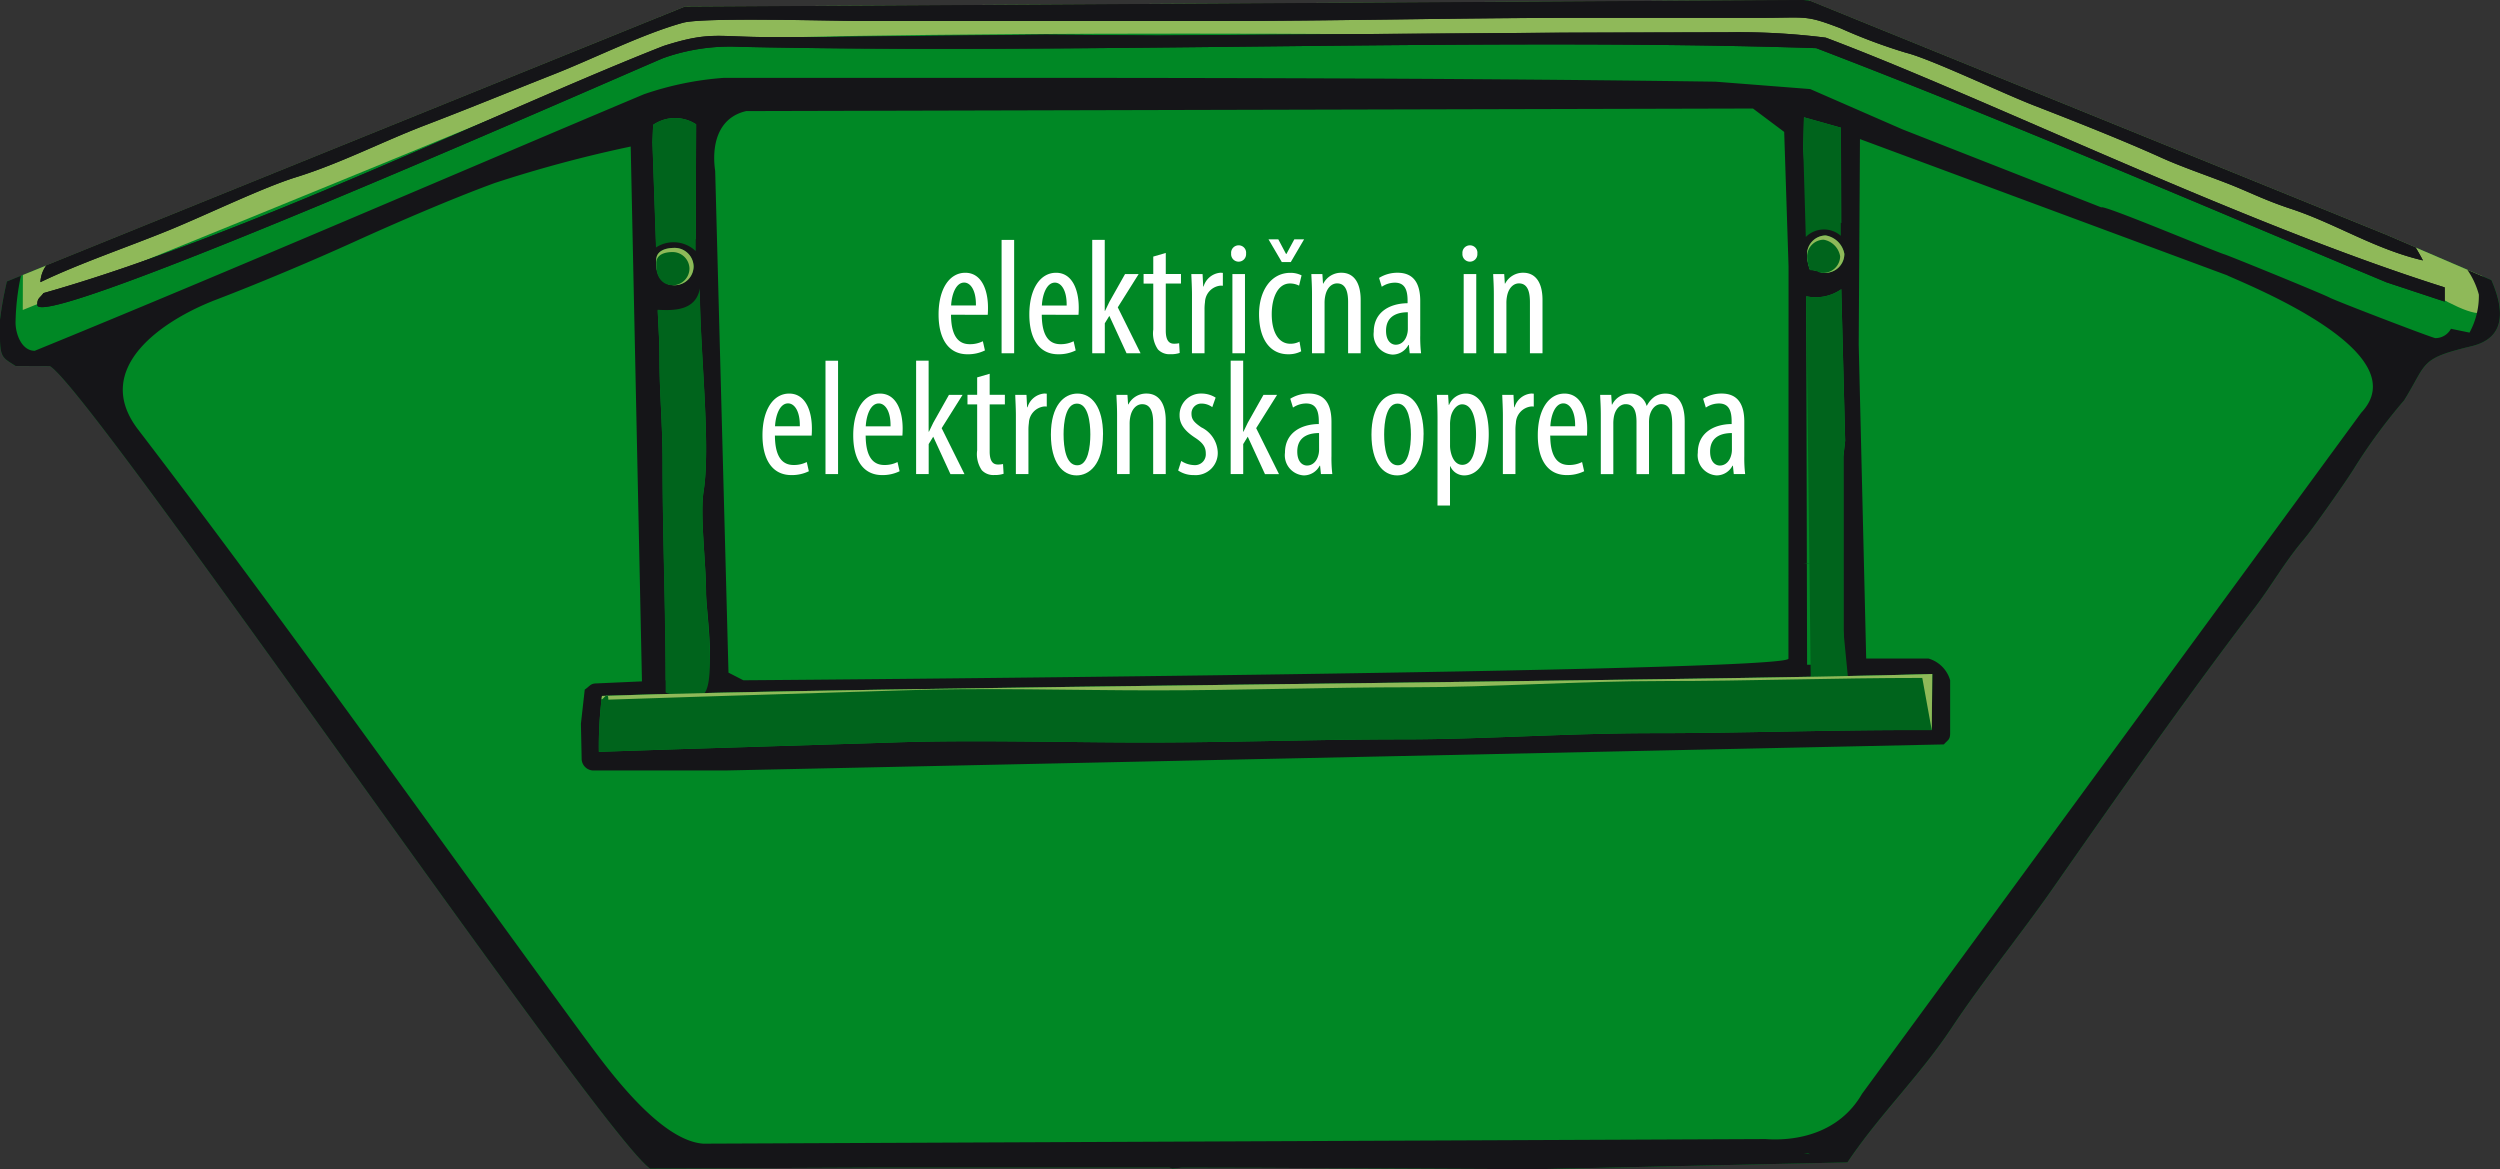 <svg id="Group_399" data-name="Group 399" xmlns="http://www.w3.org/2000/svg" xmlns:xlink="http://www.w3.org/1999/xlink" width="213.808" height="100" viewBox="0 0 213.808 100">
  <rect x="0" y="0" width="213.808" height="100" fill="#333333" stroke="none"/>
  <defs>
    <clipPath id="clip-path">
      <rect id="Rectangle_205" data-name="Rectangle 205" width="213.808" height="100" fill="none"/>
    </clipPath>
  </defs>
  <g id="Group_398" data-name="Group 398" clip-path="url(#clip-path)">
    <path id="Path_1140" data-name="Path 1140" d="M213.077,23.954c1.112,2.558,1.25,4.948-1.71,5.659-4.468,1.075-3.742,1.376-5.75,4.623a47.272,47.272,0,0,0-4.281,5.827c-.558.925-3.533,5.17-4.3,6.075-1.653,1.947-2.73,3.917-4.228,5.879-5.8,7.606-11.789,16.155-17.25,23.98-2.745,3.938-5.988,7.909-8.614,11.87-2.783,4.2-6.193,7.445-8.939,11.545l-26.6.589L108,99.877l-6.917-.017-.8.083-.266-.087h-25L55.6,99.942C51.449,97.136,7.622,33.106,4.257,31.312L1.33,31.305C.34,30.649,0,30.642,0,28.917V27.323a30.158,30.158,0,0,1,.593-3.254L58.574.576,154.61,0l49.446,20.079Z" fill="#008825" fill-rule="evenodd"/>
    <path id="Path_1141" data-name="Path 1141" d="M221.465,23.616c2.9,7.107-5.6.148-8.533-.678C198.123,18.764,171.463,4.414,163.512,3.7c-11.625-.894-77.238-1.21-95.985-.188-12.92,5.174-24.466,10.1-56.41,23,0-.334,0-1.54.011-2.994L67.744.574,163.78,0l49.448,20.079Z" transform="translate(-9.17)" fill="#8fb959" fill-rule="evenodd"/>
    <path id="Path_1142" data-name="Path 1142" d="M155.326,4.122c-28.479-.927-62.669.534-92.09-.116a16.937,16.937,0,0,0-6.437.94C56.173,5.127,2.7,28.865,3.19,26.039c0-.543.212-.532.532-.968C20.79,20.253,42.959,9.343,56.751,3.937c3.991-1.276,4.562-.759,9.008-.759h4.257l19.418-.207,9.578.072L133.59,2.8l14.1-.031a59.551,59.551,0,0,1,8.455.458c13.688,5.151,35.4,15.831,52.933,21.357V25.8L204.1,24.153c-15.845-6.621-32.517-13.8-48.781-20.031M154.257.006c.192.026.379.052.558.081l49.241,20,2.54,1.09c.22.373.43.739.619,1.1-4.119-.96-7.465-3.149-11.285-4.409-2.344-.774-3.579-1.455-5.508-2.2-1.751-.68-3.9-1.415-5.552-2.163-3.35-1.516-7.541-3.166-10.943-4.488-2.684-1.042-8.847-3.986-10.925-4.5a46.675,46.675,0,0,1-5.617-2.1c-3.042-1.16-2.809-.885-6.83-.885H135.129c-10.245,0-20.768.266-30.59.266H73.681c-2.722,0-13.531-.327-15.274.155-3.443.953-7.6,3.051-11.023,4.4-3.713,1.463-7.126,2.872-11.051,4.374-3.594,1.376-7.225,3.256-11,4.429-2.874.892-7.7,3.238-10.888,4.54-3.657,1.492-7.6,2.81-10.991,4.44a2.65,2.65,0,0,1,.5-1.426L58.574.581ZM1.788,23.59a20.718,20.718,0,0,0-.458,4c0,.988.526,2.416,1.64,2.416,16.3-6.649,36.984-15.581,52.1-21.939a26.819,26.819,0,0,1,6.788-1.4c28.237,0,57.3-.068,84.857.323l8.1.632,7.883,3.443,17.018,6.677c.1-.262,8.958,3.467,10.478,4,.12,0,8.4,3.374,9.05,3.718.565.3,8.817,3.463,9.039,3.463a1.51,1.51,0,0,0,1.33-.8l1.588.327A6.567,6.567,0,0,0,212,25.2a6.85,6.85,0,0,0-.988-2.126l2.061.885c1.112,2.558,1.25,4.948-1.71,5.659-4.47,1.075-3.742,1.376-5.75,4.623a47.5,47.5,0,0,0-4.283,5.827c-.556.925-3.531,5.17-4.3,6.075-1.653,1.947-2.73,3.917-4.228,5.879-5.8,7.606-11.789,16.155-17.25,23.98-2.745,3.938-5.988,7.909-8.614,11.87-2.785,4.2-6.193,7.445-8.939,11.545L131.4,100,108,99.882l-6.917-.017-.8.083-.266-.087h-25L55.6,99.947C51.449,97.141,7.622,33.111,4.255,31.316L1.33,31.305C.34,30.653,0,30.647,0,28.922V27.328a30.546,30.546,0,0,1,.591-3.254ZM154.6,18.812h1.544a3.833,3.833,0,0,1,1.33.266l-.031-8.151-3.162-.892-.063,2.663ZM56.1,20.686a5.121,5.121,0,0,1,3.4-.216l.035-9.831a3.3,3.3,0,0,0-3.679.046L55.8,12.169Zm96.49-9.4-2.671-2-86.1.219c-2.506.574-2.959,3.04-2.654,5.127l1.138,42.9,1.274.652c1.082,0,89.377-.7,89.377-1.849l.009-33.529Zm5.149,10.459a1.956,1.956,0,0,0-1.6-1.6,1.623,1.623,0,0,0-1.6,1.6,3.845,3.845,0,0,0,.266,1.33c1.058.087.641.266,1.33.266a1.623,1.623,0,0,0,1.6-1.6M59.317,22.805a1.623,1.623,0,0,0-1.6-1.6c-.816,0-1.6.246-1.6,1.064v.266c0,1.073.58,1.862,1.6,1.862a1.624,1.624,0,0,0,1.6-1.6m131.2.77L159.07,11.9l-.107,17.56.639,26.863h5.319a2.708,2.708,0,0,1,1.862,1.862V62.7c0,.6-.209.582-.532.97L61.978,65.9H50.807a1.021,1.021,0,0,1-1.064-.976c0-.029,0-.059,0-.088L49.682,61.9l.327-2.918c.48-.323.467-.532,1.064-.532l3.829-.172-.962-45.741a111.094,111.094,0,0,0-11.614,3.114c-3.6,1.313-8.437,3.4-12,5.02-3.52,1.6-8.2,3.572-11.807,4.95-4.667,1.782-10.7,5.892-6.723,11.1,12.783,16.7,25.2,34.292,38.121,51.92,1.644,2.187,6.307,8.88,10.219,9.174l90.842-.393c2.7.194,6.326-.5,8.271-3.875l42.691-58.246c4.649-4.935-8.3-10.356-11.429-11.726M56.923,58.184a3.849,3.849,0,0,0,1.33.266h1.6c1.55,0,.532-6.191.532-7.715,0-2.582-.532-6.662-.209-8.721.628-4-.323-11.992-.323-17.1-.329,1.943-2.285,1.707-3.6,1.633.024.848.148,2.5.148,3.975,0,3.221.266,5.668.266,9.046,0,6.263.264,12.12.264,18.62M157.655,39.032l.15-1.332-.331-12.958a3.836,3.836,0,0,1-3,.6l.074,31.514h3.193l-.085-2.926Zm7.6,18.613c-20.057.624-92.188,1.093-113.772,1.88a34.335,34.335,0,0,0-.266,4.778l7.031-.233,18.1-.565c6.645-.238,14.855,0,21.546,0,7.654,0,14.647-.268,22.079-.268,6.974,0,13.942-.53,21.546-.53,7.085,0,14.6-.266,22.076-.266h1.62Z" transform="translate(0 -0.005)" fill="#151518" fill-rule="evenodd"/>
    <path id="Path_1143" data-name="Path 1143" d="M170.34,17.089c-28.479-.927-62.669.534-92.09-.111a16.981,16.981,0,0,0-6.437.938c-.626.179-54.1,23.917-53.608,21.091,0-.543.212-.532.532-.97C35.8,33.218,57.973,22.309,71.765,16.9c3.991-1.278,4.562-.759,9.008-.759H85.03l19.419-.209,9.578.074,34.578-.242,14.1-.033a59.84,59.84,0,0,1,8.455.46c13.688,5.151,35.4,15.832,52.932,21.357v1.212l-4.972-1.646c-15.845-6.618-32.517-13.8-48.781-20.03" transform="translate(-15.014 -12.972)" fill="#151518" fill-rule="evenodd"/>
    <path id="Path_1144" data-name="Path 1144" d="M223.516,22.268c-4.119-.96-7.465-3.149-11.285-4.409-2.344-.774-3.579-1.455-5.508-2.2-1.753-.68-3.9-1.415-5.552-2.163-3.35-1.516-7.541-3.166-10.943-4.488-2.684-1.042-8.849-3.986-10.927-4.5a46.645,46.645,0,0,1-5.615-2.1c-3.042-1.16-2.809-.885-6.83-.885H151.429c-10.245,0-20.768.266-30.59.266H89.981c-2.724,0-13.531-.327-15.274.155-3.443.953-7.6,3.051-11.023,4.4-3.716,1.466-7.126,2.875-11.052,4.377-3.594,1.376-7.225,3.256-11,4.429-2.872.892-7.693,3.238-10.888,4.54-3.657,1.492-7.6,2.811-10.989,4.44a2.629,2.629,0,0,1,.5-1.426L74.868.576,170.908,0l49.448,20.079,2.538,1.09q.334.559.622,1.1" transform="translate(-16.297)" fill="#151518" fill-rule="evenodd"/>
    <path id="Path_1145" data-name="Path 1145" d="M880.851,0c.194.024.382.05.558.081L881.2,0Z" transform="translate(-726.594)" fill="#00641c" fill-rule="evenodd"/>
    <path id="Path_1146" data-name="Path 1146" d="M880.849,67.517a2.2,2.2,0,0,1,2.994-.1l.011-9.244-3.162-.889-.063,2.663Z" transform="translate(-726.411 -47.252)" fill="#00641c" fill-rule="evenodd"/>
    <path id="Path_1147" data-name="Path 1147" d="M318.911,68.726a2.746,2.746,0,0,1,3.4.31l.037-10.84a3.3,3.3,0,0,0-3.679.044l-.063,1.486Z" transform="translate(-262.811 -47.56)" fill="#00641c" fill-rule="evenodd"/>
    <path id="Path_1148" data-name="Path 1148" d="M885.667,116.584a1.956,1.956,0,0,0-1.6-1.6,1.623,1.623,0,0,0-1.6,1.6,3.841,3.841,0,0,0,.266,1.33c1.058.087.641.266,1.33.266a1.623,1.623,0,0,0,1.6-1.6" transform="translate(-727.927 -94.848)" fill="#8fb959" fill-rule="evenodd"/>
    <path id="Path_1149" data-name="Path 1149" d="M885.344,118.48a1.735,1.735,0,0,0-1.413-1.417,1.439,1.439,0,0,0-1.413,1.415,3.4,3.4,0,0,0,.236,1.185c.936.076.567.236,1.178.236a1.44,1.44,0,0,0,1.412-1.419" transform="translate(-727.969 -96.563)" fill="#00641c" fill-rule="evenodd"/>
    <path id="Path_1150" data-name="Path 1150" d="M323.662,122.66a1.623,1.623,0,0,0-1.6-1.6c-.816,0-1.6.246-1.6,1.064v.266c0,1.075.58,1.862,1.6,1.862a1.623,1.623,0,0,0,1.6-1.6" transform="translate(-264.342 -99.86)" fill="#8fb959" fill-rule="evenodd"/>
    <path id="Path_1151" data-name="Path 1151" d="M323.336,124.519a1.444,1.444,0,0,0-1.42-1.42c-.726,0-1.42.218-1.42.946v.238c0,.955.515,1.655,1.42,1.655a1.444,1.444,0,0,0,1.42-1.42" transform="translate(-264.37 -101.542)" fill="#00641c" fill-rule="evenodd"/>
    <path id="Path_1152" data-name="Path 1152" d="M321.87,175.4a3.849,3.849,0,0,0,1.33.266h1.6c1.548,0,.532-7.244.532-8.769,0-2.582-.534-6.662-.209-8.721.628-4-.323-12.234-.323-17.346-.331,1.943-2.285,1.908-3.607,1.834.024.848.148,2.541.148,4.017,0,3.221.266,5.665.266,9.046,0,6.263.266,13.173.266,19.673" transform="translate(-264.945 -116.171)" fill="#00641c" fill-rule="evenodd"/>
    <path id="Path_1153" data-name="Path 1153" d="M885.265,155.547l.15-1.332-.331-12.958a3.831,3.831,0,0,1-3,.6l.388,32.69h3.19l-.4-4.1Z" transform="translate(-727.611 -116.52)" fill="#00641c" fill-rule="evenodd"/>
    <path id="Path_1154" data-name="Path 1154" d="M406.487,329.142c-20.057.624-92.188,1.093-113.772,1.88a34.335,34.335,0,0,0-.266,4.778l7.031-.233,18.1-.565c6.645-.238,14.855,0,21.546,0,7.654,0,14.647-.268,22.079-.268,6.974,0,13.943-.53,21.546-.53,7.085,0,14.6-.266,22.076-.266h1.62Z" transform="translate(-241.232 -271.502)" fill="#00641c" fill-rule="evenodd"/>
    <path id="Path_1155" data-name="Path 1155" d="M407.569,329.142c-20.057.624-92.188,1.093-113.771,1.88-.216.927.545-.731.545.318l7.025-.231,18.1-.565c6.645-.238,14.853,0,21.546,0,7.654,0,14.648-.266,22.079-.266,6.974,0,13.943-.532,21.546-.532,7.085,0,14.6-.266,22.076-.266l.809,4.457Z" transform="translate(-242.315 -271.502)" fill="#8fb959" fill-rule="evenodd"/>
    <path id="Path_1156" data-name="Path 1156" d="M880.851,274.978c.194.024.382.052.558.081l-.2-.083Z" transform="translate(-726.594 -226.821)" fill="#00641c" fill-rule="evenodd"/>
    <path id="Path_1157" data-name="Path 1157" d="M880.851,563.195c.194.026.382.052.558.083l-.2-.085Z" transform="translate(-726.594 -464.565)" fill="#00641c" fill-rule="evenodd"/>
    <path id="Path_1158" data-name="Path 1158" d="M459.453,136.789c.009,2.08.825,2.517,1.6,2.517a2.426,2.426,0,0,0,1.123-.253l.178.787a3.274,3.274,0,0,1-1.5.328c-1.623,0-2.465-1.328-2.465-3.4,0-2.2.935-3.57,2.286-3.57,1.386,0,1.94,1.458,1.94,2.986,0,.265-.008.446-.021.607Zm2.13-.794c.019-1.358-.494-1.959-1.006-1.959-.713,0-1.066,1.028-1.115,1.959Z" transform="translate(-378.119 -109.87)" fill="#fff"/>
    <rect id="Rectangle_203" data-name="Rectangle 203" width="1.074" height="9.695" transform="translate(85.659 20.518)" fill="#fff"/>
    <path id="Path_1159" data-name="Path 1159" d="M503.772,136.789c.008,2.08.825,2.517,1.6,2.517a2.426,2.426,0,0,0,1.123-.253l.178.787a3.273,3.273,0,0,1-1.5.328c-1.623,0-2.465-1.328-2.465-3.4,0-2.2.935-3.57,2.286-3.57,1.386,0,1.94,1.458,1.94,2.986,0,.265-.009.446-.021.607ZM505.9,136c.02-1.358-.494-1.959-1.005-1.959-.713,0-1.066,1.028-1.115,1.959Z" transform="translate(-414.676 -109.87)" fill="#fff"/>
    <path id="Path_1160" data-name="Path 1160" d="M534.47,123.232h.028c.126-.272.244-.527.366-.762l1.343-2.385h1.164l-1.787,2.847,1.951,3.929h-1.2l-1.472-3.2-.388.633v2.563H533.4v-9.695h1.07Z" transform="translate(-439.989 -96.647)" fill="#fff"/>
    <path id="Path_1161" data-name="Path 1161" d="M560.358,123.531v1.8h1.3v.818h-1.3v4.029c0,.884.317,1.115.706,1.115a1.944,1.944,0,0,0,.436-.042l.049.833a2.357,2.357,0,0,1-.8.107,1.348,1.348,0,0,1-1.061-.409,2.426,2.426,0,0,1-.4-1.7v-3.931h-.828v-.818h.828v-1.491Z" transform="translate(-460.657 -101.898)" fill="#fff"/>
    <path id="Path_1162" data-name="Path 1162" d="M581.855,135.056c0-.572-.038-1.244-.056-1.749h.962l.053,1.059h.036a1.636,1.636,0,0,1,1.419-1.171,1.735,1.735,0,0,1,.227.013v1.1a1.768,1.768,0,0,0-.222-.008,1.471,1.471,0,0,0-1.307,1.411,4.263,4.263,0,0,0-.039.617v3.754h-1.075Z" transform="translate(-479.913 -109.869)" fill="#fff"/>
    <path id="Path_1163" data-name="Path 1163" d="M602.515,120.488a.641.641,0,1,1-1.277,0,.641.641,0,0,1,.634-.7.633.633,0,0,1,.644.7m-1.17,1.757h1.075v6.775h-1.075Z" transform="translate(-495.947 -98.807)" fill="#fff"/>
    <path id="Path_1164" data-name="Path 1164" d="M618.473,139.956a2.342,2.342,0,0,1-1.122.251c-1.477,0-2.482-1.2-2.482-3.437,0-1.945.987-3.526,2.682-3.526a2.092,2.092,0,0,1,.954.217l-.213.878a1.722,1.722,0,0,0-.772-.186c-1.083,0-1.566,1.291-1.566,2.622,0,1.583.608,2.534,1.593,2.534a1.661,1.661,0,0,0,.782-.185Z" transform="translate(-507.191 -109.91)" fill="#fff"/>
    <path id="Path_1165" data-name="Path 1165" d="M640.468,135.056c0-.8-.038-1.205-.056-1.749h.943l.053.814h.028a1.714,1.714,0,0,1,1.553-.926c.938,0,1.641.691,1.641,2.333v4.555h-1.075v-4.367c0-.809-.156-1.611-.943-1.611-.454,0-.88.375-1.017,1.1a2.916,2.916,0,0,0-.053.605v4.27h-1.074Z" transform="translate(-528.261 -109.869)" fill="#fff"/>
    <path id="Path_1166" data-name="Path 1166" d="M673.959,140.084l-.073-.717h-.038a1.526,1.526,0,0,1-1.358.829,1.722,1.722,0,0,1-1.607-1.938c0-1.693,1.358-2.441,2.894-2.455v-.214c0-.917-.233-1.544-1.087-1.544a2,2,0,0,0-1.121.351l-.232-.757a2.97,2.97,0,0,1,1.584-.443c1.357,0,1.938.886,1.938,2.413v2.94a11.579,11.579,0,0,0,.073,1.534Zm-.161-3.509c-.552,0-1.863.109-1.863,1.582,0,.882.448,1.195.833,1.195.469,0,.871-.353,1-1.014a1.844,1.844,0,0,0,.032-.388Z" transform="translate(-553.396 -109.87)" fill="#fff"/>
    <path id="Path_1167" data-name="Path 1167" d="M715.473,120.488a.641.641,0,1,1-1.277,0,.641.641,0,0,1,.634-.7.633.633,0,0,1,.644.7m-1.17,1.757h1.074v6.775H714.3Z" transform="translate(-589.124 -98.807)" fill="#fff"/>
    <path id="Path_1168" data-name="Path 1168" d="M729.267,135.056c0-.8-.038-1.205-.056-1.749h.943l.053.814h.028a1.714,1.714,0,0,1,1.553-.926c.938,0,1.641.691,1.641,2.333v4.555h-1.075v-4.367c0-.809-.156-1.611-.943-1.611-.454,0-.88.375-1.017,1.1a2.92,2.92,0,0,0-.053.605v4.27h-1.074Z" transform="translate(-601.509 -109.869)" fill="#fff"/>
    <path id="Path_1169" data-name="Path 1169" d="M373.454,195.789c.009,2.08.825,2.517,1.6,2.517a2.426,2.426,0,0,0,1.123-.253l.178.787a3.274,3.274,0,0,1-1.5.328c-1.623,0-2.465-1.328-2.465-3.4,0-2.2.935-3.57,2.286-3.57,1.386,0,1.94,1.458,1.94,2.986,0,.265-.008.446-.021.607Zm2.13-.794c.019-1.358-.494-1.959-1.006-1.959-.713,0-1.066,1.028-1.115,1.959Z" transform="translate(-307.18 -158.538)" fill="#fff"/>
    <rect id="Rectangle_204" data-name="Rectangle 204" width="1.074" height="9.695" transform="translate(70.599 30.85)" fill="#fff"/>
    <path id="Path_1170" data-name="Path 1170" d="M417.773,195.789c.008,2.08.825,2.517,1.6,2.517a2.426,2.426,0,0,0,1.123-.253l.178.787a3.273,3.273,0,0,1-1.5.328c-1.623,0-2.465-1.328-2.465-3.4,0-2.2.935-3.57,2.286-3.57,1.386,0,1.94,1.458,1.94,2.986,0,.265-.009.446-.021.607ZM419.9,195c.02-1.358-.494-1.959-1.005-1.959-.713,0-1.066,1.028-1.115,1.959Z" transform="translate(-343.738 -158.538)" fill="#fff"/>
    <path id="Path_1171" data-name="Path 1171" d="M448.471,182.232h.028c.126-.272.244-.527.366-.762l1.343-2.385h1.164l-1.788,2.847,1.951,3.929h-1.2l-1.472-3.2-.388.633v2.563H447.4v-9.695h1.07Z" transform="translate(-369.051 -145.314)" fill="#fff"/>
    <path id="Path_1172" data-name="Path 1172" d="M474.359,182.531v1.8h1.3v.818h-1.3v4.029c0,.884.317,1.115.706,1.115a1.944,1.944,0,0,0,.436-.042l.049.833a2.357,2.357,0,0,1-.8.107,1.348,1.348,0,0,1-1.061-.409,2.426,2.426,0,0,1-.4-1.7v-3.931h-.828v-.818h.828v-1.491Z" transform="translate(-389.719 -150.566)" fill="#fff"/>
    <path id="Path_1173" data-name="Path 1173" d="M495.856,194.056c0-.572-.038-1.244-.056-1.749h.962l.053,1.059h.036a1.636,1.636,0,0,1,1.419-1.171,1.734,1.734,0,0,1,.227.013v1.1a1.773,1.773,0,0,0-.222-.008,1.471,1.471,0,0,0-1.307,1.411,4.272,4.272,0,0,0-.039.617v3.754h-1.075Z" transform="translate(-408.974 -158.537)" fill="#fff"/>
    <path id="Path_1174" data-name="Path 1174" d="M517.65,195.687c0,2.623-1.218,3.508-2.255,3.508-1.214,0-2.2-1.108-2.2-3.491,0-2.471,1.108-3.508,2.277-3.508,1.206,0,2.182,1.134,2.182,3.492m-3.374,0c0,1.122.2,2.643,1.171,2.643.928,0,1.117-1.584,1.117-2.643,0-1.038-.189-2.634-1.146-2.634s-1.143,1.6-1.143,2.634" transform="translate(-423.319 -158.537)" fill="#fff"/>
    <path id="Path_1175" data-name="Path 1175" d="M545.271,194.056c0-.8-.038-1.205-.056-1.749h.943l.053.814h.028a1.714,1.714,0,0,1,1.553-.926c.938,0,1.641.691,1.641,2.333v4.555h-1.075v-4.367c0-.809-.156-1.611-.943-1.611-.454,0-.881.375-1.017,1.1a2.916,2.916,0,0,0-.053.605v4.27h-1.074Z" transform="translate(-449.735 -158.537)" fill="#fff"/>
    <path id="Path_1176" data-name="Path 1176" d="M575.637,197.96a2.123,2.123,0,0,0,1.1.355.925.925,0,0,0,1-.987c0-.51-.19-.87-.869-1.325-.886-.571-1.372-1.155-1.372-1.931a1.825,1.825,0,0,1,1.875-1.877,2.251,2.251,0,0,1,1.207.348l-.287.815a1.529,1.529,0,0,0-.9-.305.837.837,0,0,0-.877.864c0,.454.174.712.843,1.169a2.492,2.492,0,0,1,1.4,2.069,1.892,1.892,0,0,1-2.043,2.012,2.322,2.322,0,0,1-1.34-.392Z" transform="translate(-474.614 -158.537)" fill="#fff"/>
    <path id="Path_1177" data-name="Path 1177" d="M602.067,182.232h.028c.126-.272.244-.527.366-.762l1.343-2.385h1.164l-1.787,2.847,1.951,3.929h-1.2l-1.472-3.2-.388.633v2.563H601v-9.695h1.07Z" transform="translate(-495.749 -145.314)" fill="#fff"/>
    <path id="Path_1178" data-name="Path 1178" d="M630.6,199.084l-.073-.717h-.038a1.526,1.526,0,0,1-1.358.829,1.722,1.722,0,0,1-1.607-1.938c0-1.693,1.358-2.441,2.894-2.455v-.214c0-.917-.233-1.544-1.087-1.544a2,2,0,0,0-1.121.351l-.232-.757a2.97,2.97,0,0,1,1.584-.443c1.357,0,1.938.886,1.938,2.413v2.94a11.579,11.579,0,0,0,.073,1.534Zm-.161-3.509c-.552,0-1.863.109-1.863,1.582,0,.882.448,1.195.833,1.195.469,0,.871-.353,1-1.014a1.844,1.844,0,0,0,.032-.388Z" transform="translate(-517.629 -158.538)" fill="#fff"/>
    <path id="Path_1179" data-name="Path 1179" d="M674.207,195.687c0,2.623-1.218,3.508-2.255,3.508-1.214,0-2.2-1.108-2.2-3.491,0-2.471,1.109-3.508,2.277-3.508,1.206,0,2.182,1.134,2.182,3.492m-3.374,0c0,1.122.2,2.643,1.171,2.643.928,0,1.117-1.584,1.117-2.643,0-1.038-.189-2.634-1.145-2.634s-1.143,1.6-1.143,2.634" transform="translate(-552.46 -158.537)" fill="#fff"/>
    <path id="Path_1180" data-name="Path 1180" d="M701.771,194.42c0-1.042-.038-1.638-.056-2.111h.962l.053.859h.028a1.56,1.56,0,0,1,1.433-.971c1.179,0,1.96,1.249,1.96,3.48,0,2.518-1.04,3.519-2.1,3.519a1.286,1.286,0,0,1-1.185-.783h-.028v3.361h-1.07Zm1.07,2.176a2.4,2.4,0,0,0,.053.559c.21.966.693,1.138.988,1.138.895,0,1.183-1.228,1.183-2.592,0-1.408-.338-2.584-1.194-2.584-.49,0-.927.612-.991,1.229a2.819,2.819,0,0,0-.039.516Z" transform="translate(-578.829 -158.538)" fill="#fff"/>
    <path id="Path_1181" data-name="Path 1181" d="M733.691,194.056c0-.572-.038-1.244-.056-1.749h.962l.053,1.059h.036a1.636,1.636,0,0,1,1.419-1.171,1.734,1.734,0,0,1,.227.013v1.1a1.773,1.773,0,0,0-.222-.008,1.471,1.471,0,0,0-1.307,1.411,4.272,4.272,0,0,0-.039.617v3.754h-1.075Z" transform="translate(-605.159 -158.537)" fill="#fff"/>
    <path id="Path_1182" data-name="Path 1182" d="M752.085,195.789c.008,2.08.825,2.517,1.6,2.517a2.426,2.426,0,0,0,1.123-.253l.178.787a3.273,3.273,0,0,1-1.5.328c-1.623,0-2.465-1.328-2.465-3.4,0-2.2.935-3.57,2.286-3.57,1.386,0,1.94,1.458,1.94,2.986,0,.265-.009.446-.021.607Zm2.13-.794c.02-1.358-.494-1.959-1.005-1.959-.713,0-1.066,1.028-1.115,1.959Z" transform="translate(-619.504 -158.538)" fill="#fff"/>
    <path id="Path_1183" data-name="Path 1183" d="M781.505,194.056c0-.8-.038-1.205-.056-1.749h.947l.053.833h.028A1.676,1.676,0,0,1,784,192.2a1.411,1.411,0,0,1,1.419,1.034h.028a2.138,2.138,0,0,1,.666-.776,1.7,1.7,0,0,1,.937-.258c.918,0,1.63.666,1.63,2.395v4.493h-1.07v-4.245c0-.885-.129-1.741-.945-1.741-.452,0-.84.38-.991,1.017a3.046,3.046,0,0,0-.046.611v4.359h-1.07v-4.447c0-.745-.131-1.539-.931-1.539-.445,0-.881.381-1.007,1.1a3.284,3.284,0,0,0-.045.578v4.306h-1.07Z" transform="translate(-644.599 -158.537)" fill="#fff"/>
    <path id="Path_1184" data-name="Path 1184" d="M832.2,199.084l-.073-.717h-.038a1.526,1.526,0,0,1-1.358.829,1.722,1.722,0,0,1-1.607-1.938c0-1.693,1.358-2.441,2.894-2.455v-.214c0-.917-.233-1.544-1.087-1.544a2,2,0,0,0-1.121.351l-.232-.757a2.97,2.97,0,0,1,1.584-.443c1.357,0,1.938.886,1.938,2.413v2.94a11.579,11.579,0,0,0,.073,1.534Zm-.161-3.509c-.552,0-1.863.109-1.863,1.582,0,.882.448,1.195.833,1.195.469,0,.871-.353,1-1.014a1.84,1.84,0,0,0,.032-.388Z" transform="translate(-683.922 -158.538)" fill="#fff"/>
    <path id="Path_1185" data-name="Path 1185" d="M621.406,118.819l1.139-1.946h-.836l-.677,1.254H621l-.663-1.254H619.5l1.139,1.946Z" transform="translate(-511.014 -96.406)" fill="#fff"/>
  </g>
</svg>
